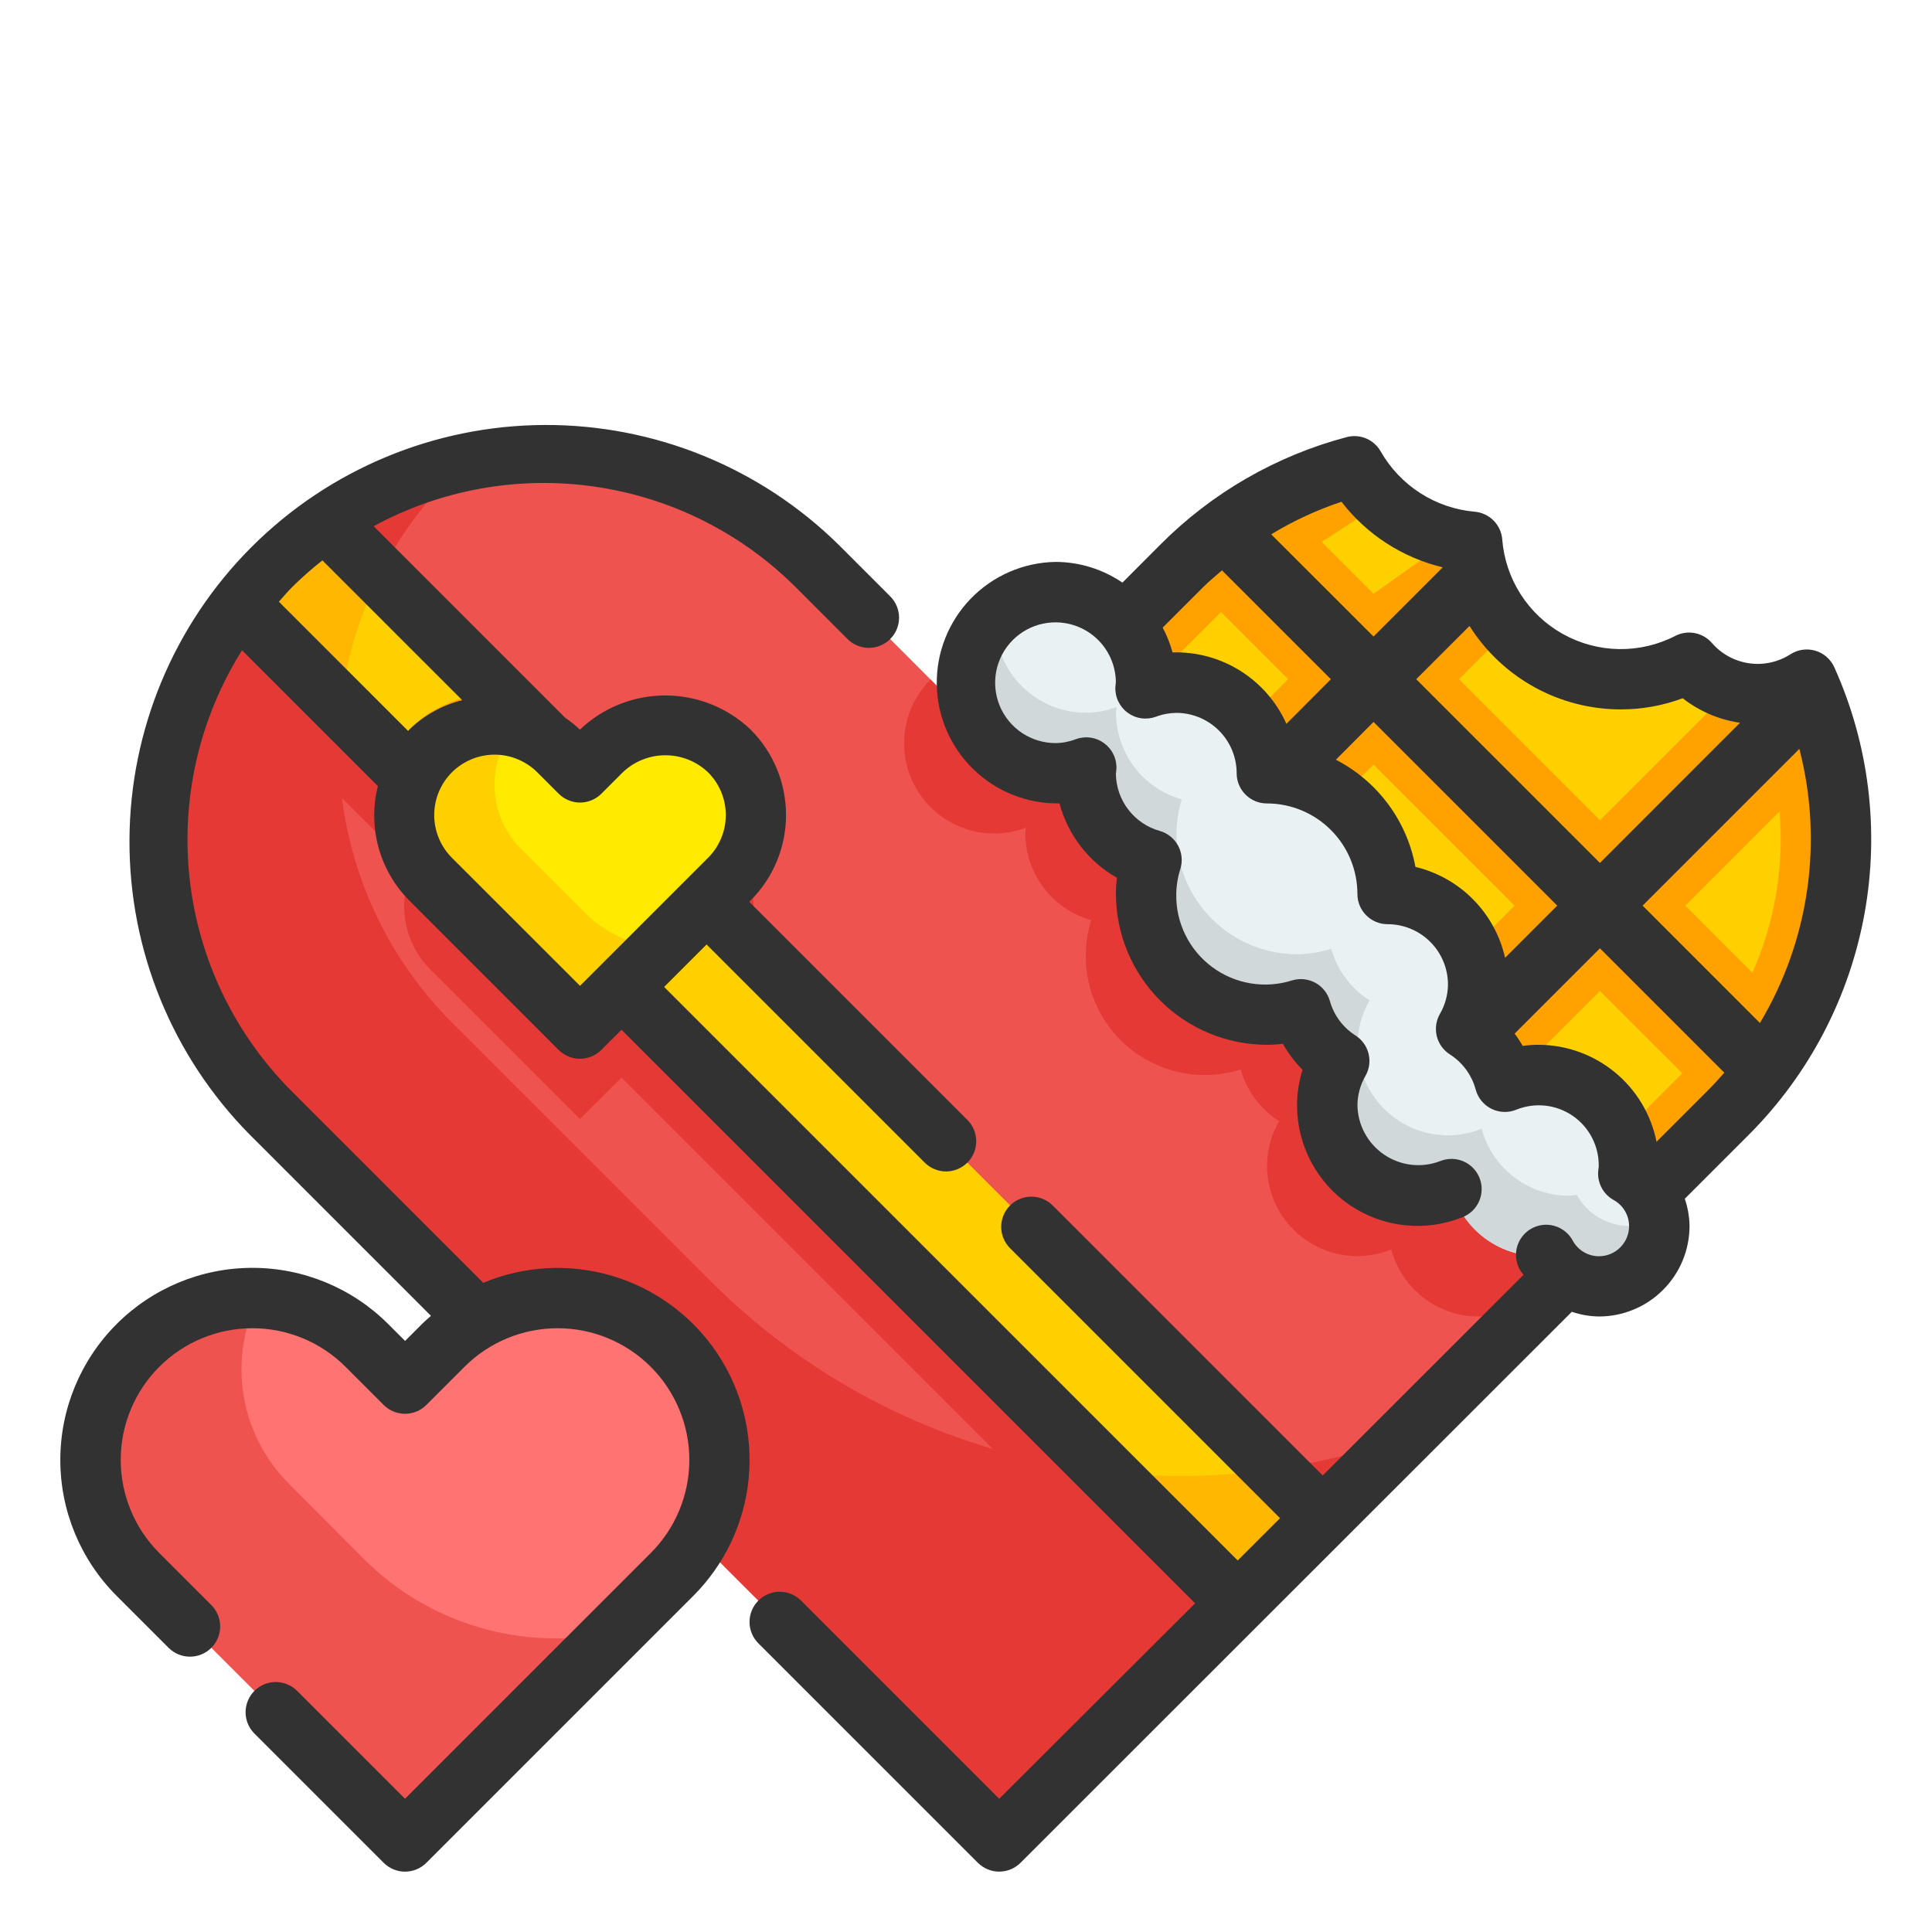 <?xml version="1.0" encoding="UTF-8" standalone="no"?> <svg width="64" height="64" viewBox="0 0 64 64" fill="none" xmlns="http://www.w3.org/2000/svg">
<path d="M57.252 36.86L33.1 61L8.962 36.86C6.587 34.453 5.261 31.204 5.273 27.823C5.284 24.442 6.632 21.202 9.023 18.811C11.414 16.42 14.654 15.072 18.035 15.061C21.416 15.049 24.665 16.375 27.072 18.75L33.102 24.79L39.142 18.75C40.721 17.161 42.696 16.022 44.862 15.45C45.261 16.152 45.824 16.746 46.504 17.181C47.183 17.617 47.958 17.881 48.762 17.95C48.826 18.762 49.09 19.545 49.53 20.23C49.971 20.915 50.573 21.481 51.285 21.877C51.997 22.273 52.795 22.487 53.609 22.499C54.424 22.512 55.228 22.323 55.952 21.95C56.421 22.504 57.077 22.867 57.796 22.97C58.514 23.073 59.246 22.909 59.852 22.51C60.932 24.882 61.262 27.527 60.797 30.092C60.332 32.656 59.096 35.018 57.252 36.86V36.86Z" fill="#EF5350"/>
<path d="M51.941 40.873C51.949 40.785 51.968 40.7 51.968 40.61C51.969 40.119 51.85 39.636 51.62 39.202C51.391 38.768 51.058 38.397 50.651 38.123C50.244 37.848 49.776 37.677 49.288 37.626C48.8 37.575 48.307 37.645 47.852 37.829C47.658 37.106 47.2 36.482 46.568 36.08C46.827 35.633 46.965 35.126 46.968 34.61C46.968 33.814 46.652 33.051 46.089 32.489C45.527 31.926 44.764 31.61 43.968 31.61C43.968 30.549 43.547 29.532 42.796 28.782C42.046 28.031 41.029 27.61 39.968 27.61C39.968 26.814 39.652 26.051 39.089 25.489C38.527 24.926 37.764 24.61 36.968 24.61C36.62 24.613 36.275 24.677 35.949 24.799C35.949 24.735 35.968 24.675 35.968 24.61C35.965 23.893 35.704 23.2 35.231 22.661L33.1 24.79L30.825 22.512C30.342 22.994 30.039 23.627 29.966 24.306C29.893 24.984 30.055 25.667 30.425 26.241C30.794 26.815 31.349 27.245 31.997 27.459C32.644 27.674 33.346 27.66 33.985 27.42C33.985 27.484 33.966 27.545 33.966 27.61C33.967 28.261 34.181 28.893 34.575 29.412C34.968 29.93 35.52 30.306 36.147 30.482C36.032 30.847 35.971 31.227 35.966 31.61C35.957 32.235 36.096 32.853 36.373 33.413C36.649 33.973 37.055 34.46 37.556 34.833C38.057 35.206 38.64 35.454 39.256 35.558C39.872 35.661 40.504 35.617 41.1 35.429C41.3 36.136 41.753 36.745 42.373 37.139C42.114 37.586 41.976 38.093 41.973 38.61C41.971 39.101 42.09 39.585 42.32 40.019C42.549 40.452 42.882 40.823 43.289 41.098C43.696 41.373 44.164 41.543 44.652 41.594C45.14 41.645 45.633 41.575 46.088 41.39C46.258 42.026 46.633 42.588 47.154 42.989C47.676 43.39 48.315 43.608 48.973 43.61C49.063 43.61 49.148 43.591 49.236 43.583C49.391 43.851 49.604 44.08 49.861 44.253L52.611 41.5C52.439 41.242 52.209 41.028 51.941 40.873Z" fill="#E53935"/>
<path d="M39.41 48.88L23.41 32.88L24.16 32.12C24.69 31.551 24.978 30.799 24.965 30.022C24.951 29.245 24.636 28.503 24.087 27.953C23.537 27.404 22.795 27.089 22.018 27.075C21.241 27.062 20.489 27.35 19.92 27.88L19.21 28.59L18.5 27.88C18.354 27.733 18.193 27.603 18.02 27.49L11.73 21.2C12.329 19.14 13.44 17.264 14.96 15.75C15.14 15.57 15.31 15.41 15.5 15.25C13.228 15.705 11.122 16.768 9.406 18.326C7.69 19.884 6.43 21.878 5.759 24.096C5.087 26.315 5.031 28.673 5.594 30.921C6.158 33.169 7.321 35.221 8.96 36.86L33.1 61L46.49 47.62C44.215 48.425 41.823 48.851 39.41 48.88ZM23.55 42.45L14.96 33.86C12.961 31.858 11.684 29.247 11.33 26.44L13.66 28.77C13.406 29.323 13.328 29.94 13.435 30.539C13.542 31.138 13.83 31.689 14.26 32.12L19.21 37.07L20.59 35.7L32.89 48C29.362 46.958 26.152 45.05 23.55 42.45V42.45Z" fill="#E53935"/>
<path d="M53 30L60.037 22.963C59.976 22.812 59.919 22.663 59.852 22.51C59.246 22.909 58.514 23.073 57.796 22.97C57.077 22.866 56.421 22.504 55.952 21.95C55.311 22.281 54.606 22.468 53.885 22.496C53.164 22.524 52.446 22.394 51.781 22.114C51.117 21.834 50.522 21.411 50.038 20.875C49.555 20.339 49.196 19.704 48.986 19.014L45.5 22.5L53 30Z" fill="#FFA200"/>
<path d="M45.5 22.5L40 28L47.5 35.5L53 30L45.5 22.5Z" fill="#FFA200"/>
<path d="M45.5 25.328L42.828 28L47.499 32.671L50.171 30L45.5 25.328Z" fill="#FFD000"/>
<path d="M58.459 35.459C59.778 33.689 60.617 31.607 60.894 29.417C61.17 27.226 60.875 25.002 60.037 22.959L53 30L58.459 35.459Z" fill="#FFA200"/>
<path d="M55.829 30L58.948 26.88C59.104 28.708 58.794 30.547 58.048 32.223L55.829 30Z" fill="#FFD000"/>
<path d="M58.459 35.459L53 30L47.5 35.5L53.055 41.055L57.255 36.86C57.689 36.422 58.091 35.954 58.459 35.459V35.459Z" fill="#FFA200"/>
<path d="M53.001 32.829L50.33 35.5L53.056 38.227L55.728 35.555L53.001 32.829Z" fill="#FFD000"/>
<path d="M48.986 19.014C48.873 18.669 48.798 18.312 48.762 17.95C47.958 17.881 47.183 17.617 46.504 17.181C45.824 16.746 45.261 16.152 44.862 15.45C43.301 15.864 41.835 16.578 40.545 17.55L45.5 22.5L48.986 19.014Z" fill="#FFA200"/>
<path d="M45.5 22.5L40.545 17.545C40.05 17.911 39.582 18.312 39.145 18.745L34.945 22.945L40 28L45.5 22.5Z" fill="#FFA200"/>
<path d="M40.445 20.274L37.774 22.945L39.999 25.171L42.67 22.499L40.445 20.274Z" fill="#FFD000"/>
<path d="M53.941 38.873C53.949 38.785 53.968 38.7 53.968 38.61C53.969 38.119 53.85 37.636 53.62 37.202C53.391 36.768 53.058 36.397 52.651 36.123C52.244 35.848 51.776 35.677 51.288 35.626C50.8 35.575 50.307 35.645 49.852 35.829C49.658 35.106 49.2 34.482 48.568 34.08C48.827 33.633 48.965 33.126 48.968 32.61C48.968 31.814 48.652 31.051 48.089 30.489C47.527 29.926 46.764 29.61 45.968 29.61C45.968 28.549 45.547 27.532 44.796 26.782C44.046 26.031 43.029 25.61 41.968 25.61C41.968 24.814 41.652 24.051 41.089 23.489C40.527 22.926 39.764 22.61 38.968 22.61C38.62 22.613 38.275 22.677 37.949 22.799C37.949 22.735 37.968 22.675 37.968 22.61C37.977 21.961 37.777 21.326 37.399 20.799C37.02 20.271 36.483 19.879 35.866 19.678C35.248 19.478 34.583 19.481 33.967 19.686C33.352 19.891 32.818 20.288 32.444 20.819C32.07 21.349 31.875 21.985 31.889 22.634C31.903 23.283 32.124 23.911 32.52 24.425C32.916 24.939 33.466 25.313 34.09 25.492C34.714 25.671 35.379 25.646 35.987 25.42C35.987 25.484 35.968 25.545 35.968 25.61C35.969 26.261 36.183 26.893 36.577 27.412C36.97 27.93 37.522 28.306 38.149 28.482C38.034 28.847 37.973 29.227 37.968 29.61C37.959 30.235 38.098 30.852 38.375 31.412C38.651 31.972 39.056 32.459 39.557 32.832C40.059 33.205 40.641 33.453 41.257 33.557C41.873 33.661 42.504 33.617 43.1 33.429C43.3 34.136 43.753 34.745 44.373 35.139C44.114 35.586 43.976 36.093 43.973 36.61C43.971 37.101 44.09 37.585 44.32 38.019C44.549 38.452 44.882 38.823 45.289 39.098C45.696 39.373 46.164 39.543 46.652 39.594C47.14 39.645 47.633 39.575 48.088 39.39C48.258 40.026 48.633 40.588 49.154 40.989C49.676 41.39 50.315 41.608 50.973 41.61C51.063 41.61 51.148 41.591 51.236 41.583C51.386 41.853 51.596 42.084 51.85 42.258C52.105 42.433 52.396 42.546 52.702 42.589C53.007 42.632 53.319 42.603 53.611 42.505C53.904 42.407 54.169 42.243 54.388 42.025C54.606 41.806 54.77 41.541 54.868 41.248C54.966 40.956 54.995 40.644 54.952 40.339C54.909 40.033 54.796 39.742 54.621 39.487C54.447 39.233 54.216 39.023 53.946 38.873H53.941Z" fill="#E9F1F2"/>
<path d="M54.97 40.61C54.971 41.053 54.826 41.484 54.555 41.834C54.285 42.185 53.905 42.436 53.477 42.547C53.048 42.658 52.594 42.624 52.188 42.448C51.781 42.273 51.444 41.968 51.23 41.58C51.144 41.595 51.057 41.605 50.97 41.61C50.311 41.609 49.671 41.392 49.148 40.99C48.626 40.589 48.25 40.026 48.08 39.39C47.728 39.535 47.351 39.609 46.97 39.61C46.174 39.61 45.411 39.294 44.849 38.731C44.286 38.169 43.97 37.406 43.97 36.61C43.972 36.093 44.11 35.586 44.37 35.14C43.749 34.747 43.297 34.138 43.1 33.43C42.734 33.546 42.353 33.606 41.97 33.61C40.909 33.61 39.892 33.189 39.142 32.438C38.391 31.688 37.97 30.671 37.97 29.61C37.974 29.227 38.034 28.846 38.15 28.48C37.523 28.305 36.971 27.929 36.578 27.411C36.184 26.893 35.971 26.261 35.97 25.61C35.971 25.546 35.978 25.483 35.99 25.42C35.664 25.544 35.319 25.609 34.97 25.61C34.174 25.61 33.411 25.294 32.849 24.731C32.286 24.169 31.97 23.406 31.97 22.61C31.968 22.184 32.059 21.762 32.235 21.374C32.411 20.985 32.668 20.64 32.99 20.36C32.973 20.442 32.967 20.526 32.97 20.61C32.97 21.406 33.286 22.169 33.849 22.731C34.411 23.294 35.174 23.61 35.97 23.61C36.319 23.609 36.664 23.544 36.99 23.42C36.978 23.483 36.971 23.546 36.97 23.61C36.971 24.261 37.184 24.893 37.578 25.411C37.971 25.929 38.523 26.305 39.15 26.48C39.034 26.846 38.974 27.227 38.97 27.61C38.97 28.671 39.391 29.688 40.142 30.438C40.892 31.189 41.909 31.61 42.97 31.61C43.353 31.606 43.734 31.546 44.1 31.43C44.297 32.138 44.749 32.747 45.37 33.14C45.11 33.586 44.972 34.093 44.97 34.61C44.97 35.406 45.286 36.169 45.849 36.731C46.411 37.294 47.174 37.61 47.97 37.61C48.351 37.609 48.728 37.535 49.08 37.39C49.25 38.026 49.626 38.589 50.148 38.99C50.671 39.392 51.311 39.609 51.97 39.61C52.057 39.605 52.144 39.595 52.23 39.58C52.402 39.891 52.654 40.151 52.96 40.332C53.266 40.513 53.614 40.609 53.97 40.61C54.315 40.61 54.654 40.516 54.95 40.34C54.962 40.429 54.968 40.52 54.97 40.61V40.61Z" fill="#D0D8DA"/>
<path d="M43.822 50.29L41 53.11L7.882 19.99C8.211 19.551 8.572 19.137 8.962 18.75C9.519 18.192 10.128 17.69 10.782 17.25L43.822 50.29Z" fill="#FFD000"/>
<path d="M10.78 17.25L12.58 19.05C11.89 20.41 11.453 21.884 11.29 23.4L7.88 19.99C8.209 19.551 8.57 19.137 8.96 18.75C9.517 18.192 10.126 17.69 10.78 17.25V17.25Z" fill="#FFB700"/>
<path d="M43.82 50.29L41 53.11L36.64 48.75C38.489 48.963 40.358 48.937 42.2 48.67L43.82 50.29Z" fill="#FFB700"/>
<path d="M4.57 52.153L13.417 61L22.264 52.153C23.27 51.147 23.834 49.783 23.834 48.361C23.834 46.939 23.27 45.575 22.264 44.57V44.57C21.258 43.565 19.894 43 18.473 43C17.051 43 15.687 43.565 14.681 44.57L13.417 45.834L12.153 44.57C11.147 43.565 9.783 43 8.361 43C6.94 43 5.576 43.565 4.57 44.57V44.57C3.565 45.576 3 46.94 3 48.361C3 49.783 3.565 51.147 4.57 52.153V52.153Z" fill="#FF7373"/>
<path d="M57.31 22.86L53 27.17L48.33 22.5L50.01 20.82C50.47 21.349 51.039 21.772 51.677 22.062C52.316 22.352 53.009 22.501 53.71 22.5C54.489 22.495 55.257 22.306 55.95 21.95C56.311 22.373 56.781 22.688 57.31 22.86Z" fill="#FFD000"/>
<path d="M48.07 17.84L45.5 19.67L43.78 17.95C43.84 17.92 44.9 17.22 45.81 16.63C46.443 17.226 47.223 17.643 48.07 17.84Z" fill="#FFD000"/>
<path d="M21.294 33.4L24.114 30.579L16.548 23.013C16.492 23.013 16.439 22.997 16.383 22.997C15.676 22.989 14.98 23.173 14.37 23.531C13.761 23.889 13.26 24.406 12.922 25.027L21.294 33.4Z" fill="#FFA200"/>
<path d="M14.262 29.121L19.212 34.071L24.161 29.121C24.723 28.558 25.039 27.796 25.039 27C25.039 26.204 24.723 25.442 24.161 24.879C23.598 24.317 22.835 24.001 22.04 24.001C21.244 24.001 20.482 24.317 19.919 24.879L19.212 25.586L18.504 24.879C17.941 24.317 17.178 24.001 16.383 24.001C15.588 24.001 14.825 24.317 14.262 24.879C13.7 25.442 13.384 26.204 13.384 27C13.384 27.796 13.7 28.558 14.262 29.121V29.121Z" fill="#FFEA00"/>
<path d="M21.89 31.39L19.21 34.07L14.26 29.12C13.797 28.659 13.498 28.059 13.408 27.411C13.318 26.764 13.443 26.105 13.762 25.535C14.082 24.965 14.579 24.516 15.178 24.255C15.777 23.994 16.445 23.936 17.08 24.09C16.599 24.662 16.35 25.393 16.383 26.14C16.416 26.887 16.729 27.594 17.26 28.12L19.38 30.24C20.052 30.911 20.943 31.319 21.89 31.39V31.39Z" fill="#FFD000"/>
<path d="M20.35 54.06L13.42 61L4.57 52.15C3.808 51.39 3.293 50.418 3.092 49.36C2.891 48.303 3.014 47.21 3.443 46.223C3.873 45.236 4.59 44.402 5.501 43.829C6.412 43.255 7.474 42.97 8.55 43.01C8.186 43.74 7.998 44.544 8 45.36C7.999 46.064 8.137 46.761 8.406 47.412C8.676 48.062 9.071 48.653 9.57 49.15L12.05 51.64C13.118 52.709 14.439 53.492 15.89 53.915C17.34 54.338 18.875 54.388 20.35 54.06Z" fill="#EF5350"/>
<path d="M60.762 22.1C60.702 21.968 60.614 21.852 60.505 21.757C60.396 21.663 60.267 21.593 60.128 21.553C59.989 21.514 59.844 21.504 59.701 21.526C59.558 21.548 59.422 21.6 59.301 21.68C58.895 21.937 58.41 22.041 57.935 21.971C57.459 21.901 57.025 21.663 56.71 21.3C56.565 21.132 56.369 21.018 56.151 20.974C55.934 20.93 55.709 20.96 55.51 21.058C54.932 21.358 54.288 21.511 53.636 21.502C52.984 21.492 52.345 21.321 51.776 21.004C51.206 20.687 50.724 20.234 50.373 19.685C50.022 19.136 49.812 18.508 49.763 17.858C49.742 17.625 49.639 17.406 49.474 17.241C49.308 17.075 49.089 16.973 48.856 16.952C48.213 16.896 47.593 16.684 47.05 16.336C46.507 15.988 46.056 15.513 45.736 14.952C45.627 14.76 45.458 14.61 45.255 14.525C45.052 14.439 44.826 14.423 44.613 14.479C42.276 15.097 40.145 16.326 38.44 18.039L37.182 19.3C36.529 18.855 35.758 18.616 34.968 18.614C33.907 18.631 32.897 19.069 32.158 19.831C31.42 20.593 31.015 21.618 31.032 22.678C31.05 23.739 31.487 24.75 32.25 25.488C33.012 26.226 34.036 26.631 35.097 26.614C35.235 27.13 35.474 27.614 35.801 28.037C36.127 28.46 36.535 28.814 37 29.078C36.978 29.254 36.967 29.432 36.967 29.61C36.969 30.936 37.496 32.206 38.433 33.144C39.371 34.081 40.641 34.608 41.967 34.61C42.144 34.61 42.321 34.599 42.497 34.576C42.674 34.892 42.893 35.182 43.149 35.438C43.028 35.817 42.967 36.212 42.967 36.61C42.965 37.264 43.125 37.909 43.431 38.487C43.737 39.066 44.181 39.56 44.723 39.926C45.265 40.292 45.889 40.52 46.54 40.588C47.191 40.656 47.849 40.564 48.455 40.318C48.577 40.269 48.688 40.196 48.782 40.105C48.876 40.013 48.95 39.903 49.002 39.782C49.053 39.662 49.081 39.532 49.082 39.401C49.084 39.269 49.059 39.139 49.01 39.017C48.961 38.895 48.889 38.784 48.797 38.69C48.705 38.596 48.595 38.522 48.474 38.47C48.354 38.419 48.224 38.391 48.093 38.39C47.961 38.389 47.831 38.413 47.709 38.462C47.406 38.579 47.079 38.621 46.756 38.584C46.433 38.547 46.124 38.433 45.855 38.251C45.586 38.069 45.364 37.825 45.21 37.539C45.055 37.254 44.972 36.935 44.967 36.61C44.97 36.266 45.063 35.929 45.237 35.633C45.362 35.41 45.397 35.147 45.334 34.899C45.271 34.651 45.116 34.437 44.9 34.3C44.487 34.037 44.186 33.63 44.054 33.159C44.018 33.032 43.957 32.913 43.874 32.81C43.792 32.707 43.69 32.621 43.574 32.557C43.458 32.494 43.331 32.454 43.2 32.44C43.069 32.425 42.936 32.438 42.809 32.475C42.363 32.618 41.889 32.652 41.427 32.575C40.965 32.498 40.528 32.312 40.152 32.033C39.776 31.753 39.472 31.388 39.266 30.968C39.059 30.547 38.956 30.083 38.965 29.615C38.97 29.328 39.017 29.044 39.105 28.771C39.142 28.644 39.154 28.511 39.14 28.38C39.126 28.249 39.086 28.121 39.022 28.006C38.958 27.89 38.872 27.788 38.769 27.706C38.666 27.623 38.547 27.562 38.42 27.526C38.007 27.41 37.643 27.165 37.381 26.825C37.119 26.486 36.973 26.072 36.965 25.643C36.965 25.617 36.98 25.511 36.982 25.486C36.992 25.32 36.961 25.155 36.891 25.005C36.821 24.854 36.715 24.724 36.582 24.624C36.449 24.525 36.294 24.46 36.129 24.436C35.965 24.412 35.798 24.429 35.642 24.486C35.426 24.569 35.197 24.613 34.965 24.616C34.571 24.616 34.185 24.499 33.857 24.281C33.529 24.062 33.272 23.752 33.12 23.388C32.968 23.024 32.927 22.623 33.002 22.236C33.076 21.849 33.264 21.493 33.541 21.212C33.818 20.931 34.171 20.738 34.557 20.658C34.943 20.578 35.345 20.613 35.711 20.76C36.076 20.907 36.391 21.159 36.614 21.484C36.837 21.809 36.959 22.193 36.965 22.587C36.965 22.612 36.95 22.719 36.949 22.744C36.939 22.909 36.97 23.075 37.04 23.225C37.11 23.375 37.216 23.506 37.349 23.605C37.482 23.704 37.637 23.769 37.801 23.793C37.965 23.817 38.132 23.8 38.288 23.744C38.505 23.661 38.734 23.618 38.966 23.615C39.496 23.615 40.005 23.826 40.38 24.201C40.755 24.576 40.966 25.084 40.966 25.615C40.966 25.88 41.071 26.134 41.259 26.322C41.446 26.51 41.701 26.615 41.966 26.615C42.762 26.615 43.525 26.931 44.087 27.494C44.65 28.056 44.966 28.819 44.966 29.615C44.966 29.88 45.071 30.134 45.259 30.322C45.446 30.51 45.701 30.615 45.966 30.615C46.496 30.615 47.005 30.826 47.38 31.201C47.755 31.576 47.966 32.084 47.966 32.615C47.963 32.959 47.87 33.295 47.696 33.592C47.57 33.815 47.534 34.078 47.596 34.327C47.658 34.576 47.813 34.791 48.03 34.929C48.451 35.198 48.756 35.614 48.885 36.096C48.922 36.232 48.987 36.359 49.077 36.469C49.167 36.578 49.278 36.667 49.405 36.73C49.531 36.793 49.67 36.828 49.811 36.834C49.952 36.839 50.093 36.815 50.224 36.762C50.529 36.638 50.86 36.591 51.188 36.626C51.515 36.661 51.829 36.778 52.1 36.964C52.371 37.151 52.592 37.402 52.742 37.696C52.892 37.989 52.967 38.315 52.96 38.644C52.96 38.66 52.944 38.773 52.943 38.789C52.926 38.981 52.965 39.173 53.054 39.343C53.144 39.514 53.281 39.655 53.449 39.749C53.605 39.834 53.735 39.959 53.826 40.111C53.917 40.264 53.965 40.438 53.966 40.615C53.966 40.88 53.861 41.135 53.673 41.322C53.486 41.51 53.231 41.615 52.966 41.615C52.788 41.615 52.614 41.566 52.462 41.475C52.31 41.384 52.184 41.254 52.1 41.098C52.037 40.981 51.952 40.877 51.848 40.794C51.745 40.71 51.626 40.648 51.498 40.611C51.37 40.573 51.237 40.562 51.105 40.577C50.972 40.593 50.845 40.634 50.729 40.699C50.613 40.764 50.511 40.852 50.429 40.957C50.348 41.062 50.288 41.182 50.253 41.31C50.219 41.439 50.21 41.573 50.228 41.705C50.246 41.836 50.29 41.963 50.357 42.078C50.388 42.133 50.435 42.178 50.47 42.228L43.817 48.878L34.885 39.946C34.793 39.85 34.682 39.774 34.56 39.722C34.438 39.669 34.307 39.642 34.174 39.641C34.042 39.639 33.91 39.665 33.787 39.715C33.664 39.765 33.553 39.84 33.459 39.934C33.365 40.027 33.291 40.139 33.24 40.262C33.19 40.385 33.165 40.517 33.166 40.649C33.167 40.782 33.194 40.913 33.247 41.035C33.299 41.157 33.376 41.268 33.471 41.36L42.403 50.292L41 51.693L22 32.693L23.406 31.287L30.644 38.525C30.833 38.707 31.085 38.808 31.347 38.806C31.61 38.803 31.86 38.698 32.046 38.513C32.231 38.327 32.336 38.077 32.339 37.814C32.341 37.552 32.24 37.3 32.058 37.111L24.82 29.873L24.867 29.826C25.617 29.076 26.038 28.059 26.038 26.998C26.038 25.937 25.617 24.92 24.867 24.17C24.105 23.443 23.092 23.038 22.038 23.038C20.985 23.038 19.973 23.443 19.21 24.17C19.059 24.025 18.896 23.894 18.723 23.777V23.777L12.377 17.431C14.615 16.215 17.186 15.756 19.706 16.121C22.227 16.486 24.562 17.656 26.363 19.456L28.063 21.156C28.155 21.252 28.265 21.328 28.387 21.38C28.509 21.433 28.641 21.46 28.773 21.462C28.906 21.463 29.038 21.438 29.161 21.387C29.284 21.337 29.395 21.263 29.489 21.169C29.583 21.076 29.658 20.964 29.708 20.841C29.758 20.718 29.784 20.587 29.783 20.454C29.782 20.321 29.754 20.19 29.702 20.068C29.649 19.946 29.573 19.835 29.478 19.743L27.778 18.043C25.182 15.488 21.681 14.063 18.039 14.078C14.397 14.092 10.908 15.546 8.332 18.121C5.757 20.697 4.303 24.186 4.289 27.828C4.274 31.47 5.699 34.971 8.254 37.567L14.276 43.589C14.176 43.679 14.071 43.766 13.976 43.863L13.419 44.42L12.862 43.863C11.668 42.669 10.05 41.999 8.362 41.999C6.674 41.999 5.055 42.669 3.862 43.863C2.669 45.056 1.998 46.675 1.998 48.363C1.998 50.051 2.669 51.669 3.862 52.863L5.586 54.587C5.679 54.68 5.789 54.753 5.911 54.804C6.032 54.854 6.163 54.88 6.294 54.879C6.426 54.879 6.556 54.853 6.677 54.803C6.798 54.752 6.909 54.678 7.002 54.585C7.094 54.492 7.168 54.382 7.218 54.261C7.268 54.139 7.294 54.009 7.294 53.877C7.294 53.746 7.268 53.616 7.217 53.494C7.167 53.373 7.093 53.263 7 53.17L5.277 51.446C4.459 50.628 3.999 49.518 3.999 48.361C3.999 47.205 4.459 46.095 5.277 45.277C6.095 44.459 7.205 43.999 8.361 43.999C9.518 43.999 10.628 44.459 11.446 45.277L12.71 46.541C12.898 46.728 13.152 46.834 13.417 46.834C13.682 46.834 13.937 46.728 14.124 46.541L15.388 45.277C16.206 44.459 17.316 43.999 18.473 43.999C19.629 43.999 20.739 44.459 21.557 45.277C22.375 46.095 22.835 47.205 22.835 48.361C22.835 49.518 22.375 50.628 21.557 51.446L13.417 59.586L9.83 56C9.641 55.818 9.389 55.717 9.127 55.719C8.864 55.721 8.614 55.827 8.428 56.012C8.243 56.197 8.138 56.448 8.135 56.711C8.133 56.973 8.234 57.225 8.416 57.414L12.71 61.708C12.898 61.895 13.152 62.001 13.417 62.001C13.682 62.001 13.937 61.895 14.124 61.708L22.971 52.861C24.012 51.818 24.659 50.446 24.801 48.978C24.943 47.511 24.572 46.041 23.75 44.817C22.928 43.593 21.707 42.693 20.295 42.27C18.884 41.846 17.369 41.926 16.009 42.495L9.668 36.153C7.778 34.265 6.585 31.791 6.285 29.136C5.986 26.481 6.596 23.803 8.018 21.541L12.518 26.041C12.349 26.709 12.357 27.408 12.539 28.072C12.721 28.736 13.072 29.342 13.557 29.83L18.506 34.78C18.694 34.967 18.948 35.073 19.213 35.073C19.478 35.073 19.733 34.967 19.92 34.78L20.589 34.112L39.589 53.112L33.1 59.586L26.536 53.022C26.348 52.834 26.094 52.729 25.829 52.729C25.563 52.729 25.309 52.835 25.122 53.022C24.934 53.21 24.829 53.465 24.829 53.73C24.829 53.995 24.934 54.249 25.122 54.437L32.393 61.707C32.581 61.894 32.835 62 33.1 62C33.365 62 33.62 61.894 33.807 61.707L52.068 43.455C52.358 43.553 52.662 43.606 52.968 43.61C53.764 43.61 54.527 43.294 55.089 42.731C55.652 42.169 55.968 41.406 55.968 40.61C55.963 40.304 55.91 40 55.811 39.71L57.958 37.564C59.936 35.573 61.263 33.029 61.764 30.268C62.265 27.507 61.915 24.658 60.762 22.1V22.1ZM9.238 19.932C9.38 19.773 9.516 19.609 9.668 19.457C9.989 19.14 10.326 18.842 10.68 18.563L15.312 23.194C14.65 23.358 14.043 23.696 13.555 24.172C13.542 24.185 13.533 24.201 13.52 24.214L9.238 19.932ZM14.969 28.414C14.783 28.228 14.636 28.007 14.536 27.765C14.435 27.522 14.384 27.262 14.384 26.999C14.384 26.736 14.436 26.476 14.536 26.233C14.637 25.991 14.785 25.77 14.97 25.584C15.156 25.399 15.377 25.252 15.62 25.151C15.863 25.051 16.123 24.999 16.386 24.999C16.648 24.999 16.908 25.051 17.151 25.152C17.394 25.253 17.614 25.4 17.8 25.586L18.507 26.293C18.695 26.48 18.949 26.586 19.214 26.586C19.479 26.586 19.733 26.48 19.921 26.293L20.628 25.586C21.009 25.222 21.516 25.019 22.043 25.019C22.569 25.019 23.076 25.222 23.457 25.586C23.832 25.961 24.043 26.47 24.043 27C24.043 27.53 23.832 28.039 23.457 28.414L19.214 32.657L14.969 28.414ZM58.3 33.888L54.414 30L59.606 24.808C60.001 26.332 60.089 27.92 59.864 29.479C59.64 31.038 59.108 32.536 58.3 33.888V33.888ZM53.711 23.5C54.404 23.498 55.092 23.373 55.741 23.13C56.292 23.562 56.947 23.842 57.641 23.942L53 28.586L46.914 22.5L48.679 20.736C49.215 21.585 49.958 22.284 50.838 22.768C51.718 23.251 52.707 23.503 53.711 23.5ZM47.793 18.793L45.5 21.086L42.11 17.7C42.843 17.255 43.624 16.893 44.438 16.622C45.275 17.708 46.459 18.475 47.793 18.793V18.793ZM38.842 21.612C38.764 21.327 38.655 21.051 38.516 20.79L39.849 19.457C40.049 19.257 40.267 19.079 40.48 18.894L44.087 22.5L42.614 23.978C42.291 23.254 41.759 22.643 41.088 22.222C40.416 21.8 39.634 21.588 38.842 21.612ZM46.888 28.717C46.749 27.963 46.439 27.251 45.983 26.636C45.526 26.021 44.934 25.518 44.253 25.167L45.5 23.915L51.586 30L49.858 31.728C49.693 30.999 49.328 30.331 48.803 29.798C48.278 29.266 47.615 28.892 46.888 28.717V28.717ZM54.875 37.822C54.694 36.918 54.206 36.105 53.494 35.52C52.782 34.935 51.89 34.613 50.968 34.61C50.791 34.61 50.615 34.622 50.44 34.646C50.36 34.505 50.271 34.369 50.174 34.24L53 31.414L57.12 35.534C56.936 35.746 56.745 35.953 56.544 36.153L54.875 37.822Z" fill="#323232"/>
</svg>

